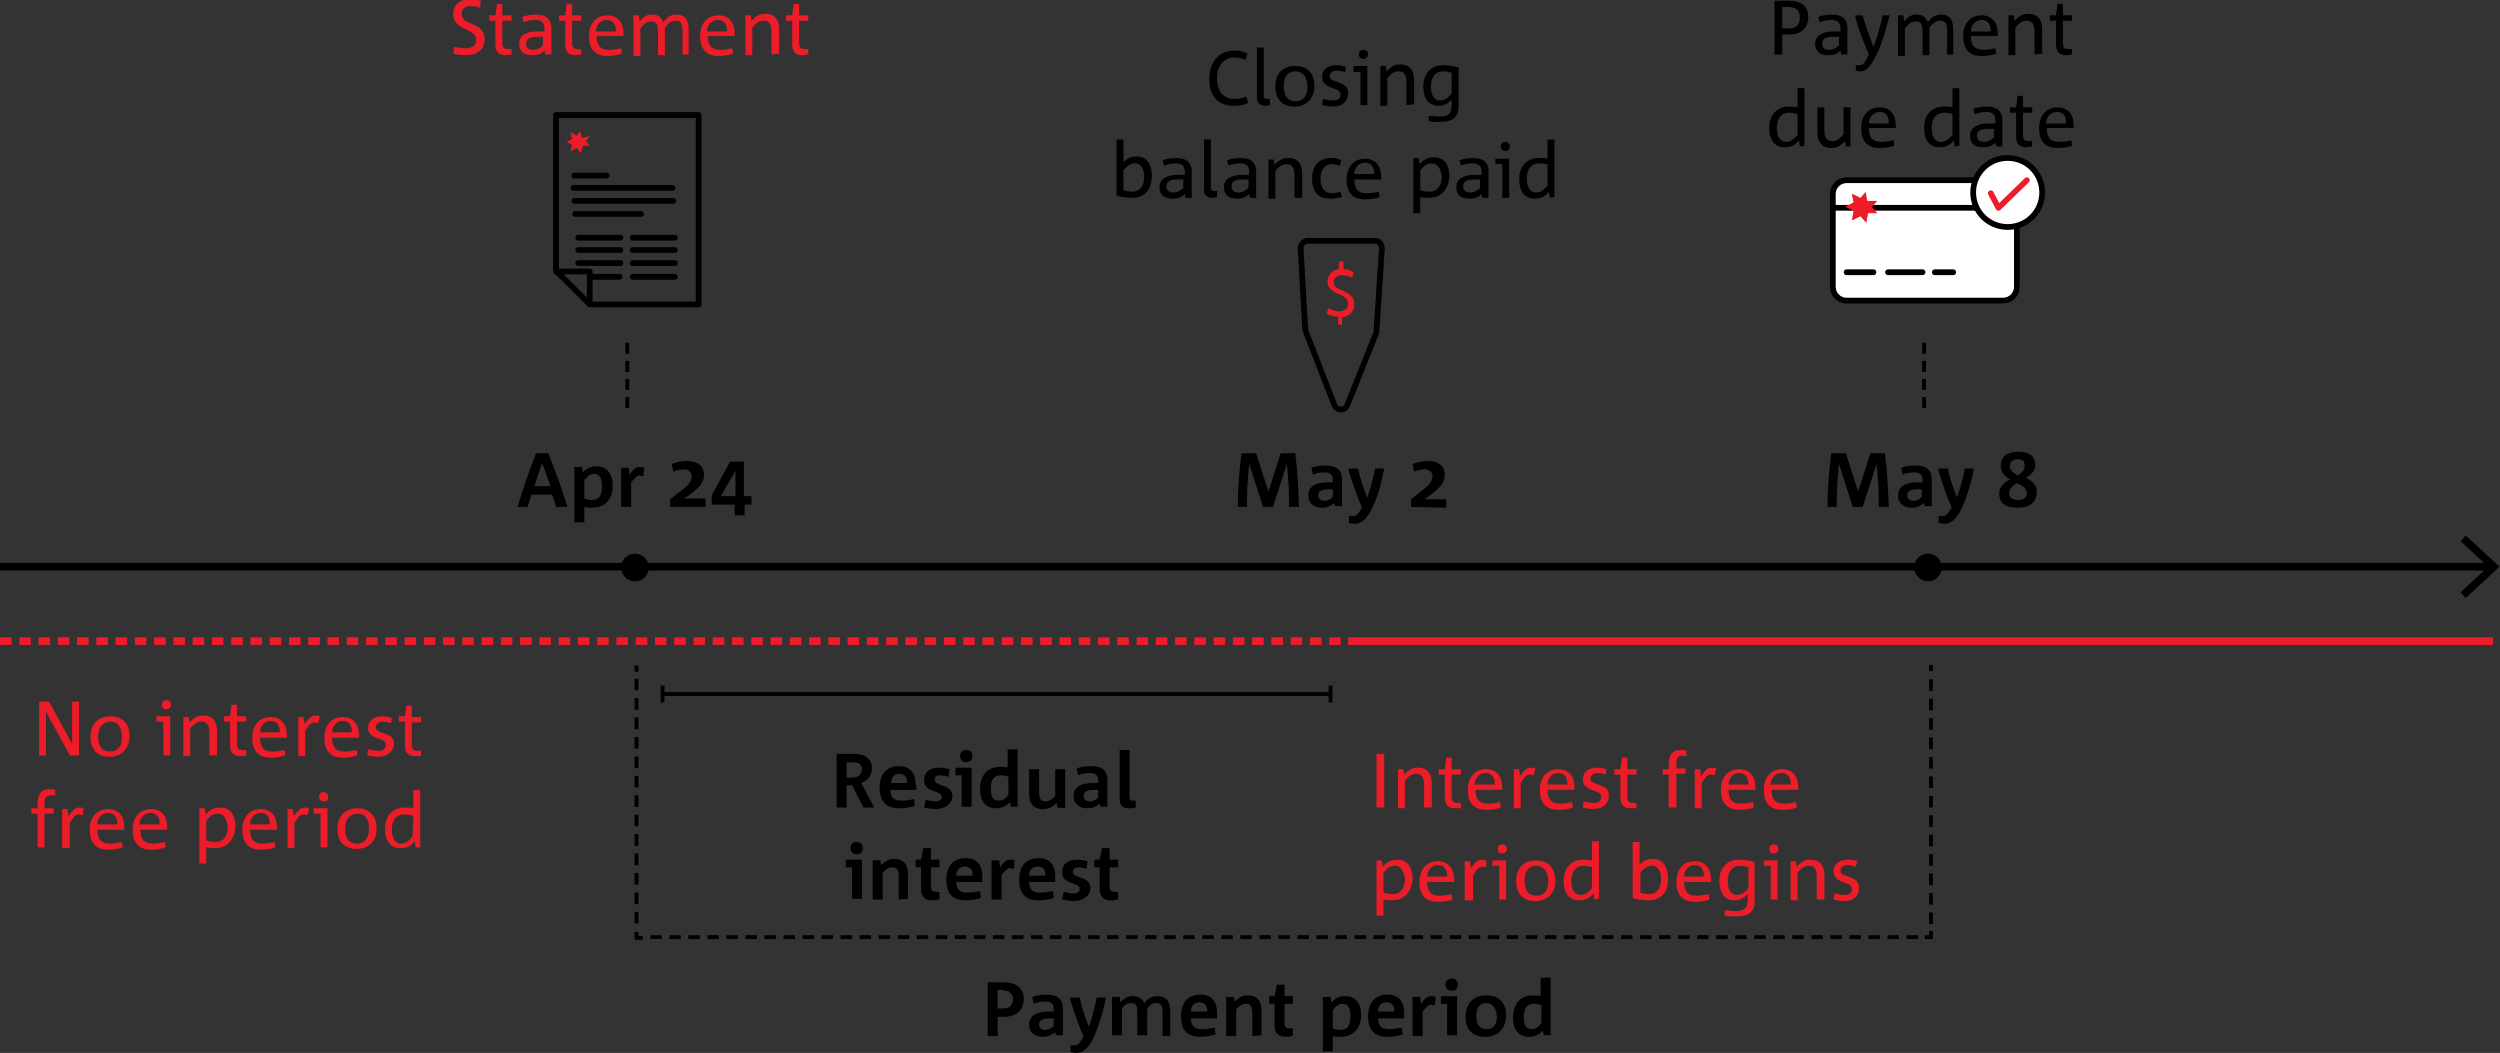 <?xml version="1.0" encoding="utf-8"?>
<!-- Generator: Adobe Illustrator 24.1.0, SVG Export Plug-In . SVG Version: 6.00 Build 0)  -->
<svg version="1.1" id="NRE25521_SVG_of_objects_7_image" focusable="false"
	 xmlns="http://www.w3.org/2000/svg" xmlns:xlink="http://www.w3.org/1999/xlink" x="0px" y="0px" viewBox="0 0 326 137.3"
	 style="enable-background:new 0 0 326 137.3;" xml:space="preserve">
<rect x="0" y="0" width="326" height="137.3" fill="#333333" stroke="none"/>
<style type="text/css">
	.st0{fill:none;stroke:#000000;}
	.st1{fill:#ED1C29;}
	.st2{fill:none;stroke:#000000;stroke-width:0.75;stroke-linecap:round;stroke-linejoin:round;stroke-miterlimit:10;}
	.st3{fill:#FFFFFF;}
	.st4{fill:none;stroke:#000000;stroke-width:0.75;stroke-linecap:round;stroke-miterlimit:10;}
	.st5{fill:none;stroke:#000000;stroke-width:0.75;stroke-linecap:round;stroke-linejoin:round;}
	.st6{fill:none;stroke:#ED1C29;stroke-width:0.75;stroke-linecap:round;stroke-linejoin:round;stroke-miterlimit:10;}
	.st7{fill:none;stroke:#000000;stroke-width:0.5;stroke-dasharray:1.429,0.929;}
	.st8{fill:none;stroke:#ED1C29;stroke-dasharray:1.506,1.006;}
	.st9{fill:none;stroke:#ED1C29;}
	.st10{fill:none;stroke:#000000;stroke-width:0.5;}
	.st11{fill:none;stroke:#000000;stroke-width:0.5;stroke-dasharray:1.517,1.017;}
	.st12{fill:none;stroke:#000000;stroke-width:0.5;stroke-dasharray:1.491,0.991;}
	.st13{fill:none;stroke:#000000;stroke-width:0.75;stroke-miterlimit:10;}
</style>
<g>
	<path class="st0" d="M0,73.9h325.2 M321.2,70.2l4,3.7l-4,3.7"/>
	<g>
		<path class="st1" d="M60.7,7.2c-0.6,0-1.1-0.1-1.6-0.2l0.1-0.9c0.5,0.1,1,0.2,1.5,0.2c0.9,0,1.4-0.4,1.4-1.1c0-0.7-0.6-1-1.4-1.4
			c-0.9-0.4-1.6-0.9-1.6-2c0-1.2,0.9-1.9,2.2-1.9c0.5,0,1,0.1,1.4,0.2L62.6,1c-0.4-0.1-0.8-0.2-1.2-0.2c-0.8,0-1.2,0.4-1.2,1
			c0,0.7,0.6,1,1.3,1.3c1,0.4,1.7,0.9,1.7,2C63.2,6.5,62.2,7.2,60.7,7.2z"/>
		<path class="st1" d="M65.9,7.2c-0.8,0-1.3-0.4-1.3-1.4V2.7h-0.8V2h0.8l0.2-1.5h0.7V2h1.2v0.7h-1.2v2.9c0,0.7,0.3,0.8,0.8,0.8h0.4
			v0.7C66.6,7.1,66.2,7.2,65.9,7.2z"/>
	</g>
	<g>
		<path class="st1" d="M71.1,7.1l-0.1-0.5c-0.5,0.5-1,0.6-1.6,0.6c-1.1,0-1.7-0.5-1.7-1.5c0-1.1,0.9-1.6,2.4-1.6h0.9V3.8
			c0-0.8-0.3-1.2-1.2-1.2c-0.5,0-1,0.1-1.5,0.3l-0.2-0.7c0.5-0.2,1.2-0.3,1.8-0.3c1.5,0,2,0.8,2,1.7v3.5L71.1,7.1L71.1,7.1z
			 M70.9,4.8h-0.9c-0.9,0-1.4,0.3-1.4,0.9c0,0.5,0.3,0.8,0.9,0.8c0.5,0,0.9-0.2,1.3-0.6V4.8z"/>
		<path class="st1" d="M75,7.2c-0.8,0-1.3-0.4-1.3-1.4V2.7h-0.8V2h0.8l0.2-1.5h0.7V2h1.2v0.7h-1.2v2.9c0,0.7,0.3,0.8,0.8,0.8h0.4
			v0.7C75.7,7.1,75.4,7.2,75,7.2z"/>
		<path class="st1" d="M81.3,4.7h-3.5c0,1.1,0.4,1.8,1.6,1.8c0.6,0,1.1-0.1,1.6-0.2l0.1,0.7c-0.6,0.2-1.2,0.3-1.9,0.3
			c-1.6,0-2.4-0.9-2.4-2.6c0-1.6,0.9-2.7,2.4-2.7c1.4,0,2.1,1,2.1,2.3C81.3,4.3,81.3,4.5,81.3,4.7z M79.1,2.6
			c-0.9,0-1.4,0.8-1.4,1.5h2.6C80.4,3.2,79.9,2.6,79.1,2.6z"/>
		<path class="st1" d="M89,7.1v-3c0-0.9-0.1-1.4-0.9-1.4c-0.6,0-0.9,0.3-1.4,0.9v3.6h-0.9v-3c0-0.9-0.1-1.4-0.9-1.4
			c-0.6,0-0.9,0.3-1.4,0.9v3.6h-0.9V2h0.7l0.1,0.8c0.5-0.6,0.9-0.9,1.6-0.9c0.8,0,1.2,0.3,1.5,1c0.5-0.7,1-1,1.7-1
			c1.3,0,1.6,0.9,1.6,2v3.2L89,7.1L89,7.1z"/>
		<path class="st1" d="M95.8,4.7h-3.5c0,1.1,0.4,1.8,1.6,1.8c0.6,0,1.1-0.1,1.6-0.2l0.1,0.7c-0.6,0.2-1.2,0.3-1.9,0.3
			c-1.6,0-2.4-0.9-2.4-2.6c0-1.6,0.9-2.7,2.4-2.7c1.4,0,2.1,1,2.1,2.3C95.8,4.3,95.8,4.5,95.8,4.7z M93.6,2.6
			c-0.9,0-1.4,0.8-1.4,1.5h2.6C94.9,3.2,94.4,2.6,93.6,2.6z"/>
		<path class="st1" d="M100.6,7.1v-3c0-0.9-0.3-1.4-1-1.4c-0.6,0-1,0.3-1.5,0.9v3.6h-0.9V2h0.7l0.1,0.7c0.6-0.6,1-0.9,1.8-0.9
			c1.3,0,1.8,0.9,1.8,2v3.2L100.6,7.1L100.6,7.1z"/>
	</g>
	<g>
		<path class="st1" d="M104.6,7.2c-0.8,0-1.3-0.4-1.3-1.4V2.7h-0.8V2h0.8l0.2-1.5h0.7V2h1.2v0.7h-1.2v2.9c0,0.7,0.3,0.8,0.8,0.8h0.4
			v0.7C105.2,7.1,104.9,7.2,104.6,7.2z"/>
	</g>
	<g>
		<path d="M233.3,4.5h-0.9v2.6h-1v-7h1.9c0.3,0,0.6,0,0.9,0.1c1,0.2,1.6,0.9,1.6,2C235.8,3.6,234.9,4.5,233.3,4.5z M233.8,1
			c-0.2,0-0.4-0.1-0.6-0.1h-0.8v2.8h1c0.9,0,1.3-0.6,1.3-1.4C234.7,1.6,234.4,1.1,233.8,1z"/>
		<path d="M240.1,7.1l-0.1-0.5c-0.5,0.5-1,0.6-1.6,0.6c-1.1,0-1.7-0.5-1.7-1.5c0-1.1,1-1.6,2.4-1.6h0.9V3.8c0-0.8-0.3-1.2-1.2-1.2
			c-0.5,0-1,0.1-1.5,0.3l-0.2-0.7c0.5-0.2,1.2-0.3,1.8-0.3c1.5,0,2,0.8,2,1.7v3.5L240.1,7.1L240.1,7.1z M239.9,4.8h-0.9
			c-1,0-1.4,0.3-1.4,0.9c0,0.5,0.3,0.8,0.9,0.8c0.5,0,0.9-0.2,1.3-0.6V4.8z"/>
		<path d="M244.7,7.1c-0.8,1.7-1.4,2.2-2.1,2.2c-0.2,0-0.4,0-0.6-0.1l0-0.7h0.5c0.4,0,0.7-0.3,1.2-1.4c-0.6-1.4-1.4-3.3-1.8-5.1h1
			c0.4,1.5,0.9,2.8,1.4,4.1h0c0.5-1.3,0.9-2.7,1.2-4.1h0.9C245.8,4.3,245.3,6,244.7,7.1z"/>
		<path d="M253.9,7.1v-3c0-0.9-0.1-1.4-0.9-1.4c-0.6,0-0.9,0.3-1.4,0.9v3.6h-0.9v-3c0-0.9-0.1-1.4-0.9-1.4c-0.6,0-0.9,0.3-1.4,0.9
			v3.6h-0.9V2h0.7l0.1,0.8c0.5-0.6,0.9-0.9,1.6-0.9c0.8,0,1.2,0.3,1.5,1c0.5-0.7,1-1,1.7-1c1.3,0,1.6,0.9,1.6,2v3.2L253.9,7.1
			L253.9,7.1z"/>
	</g>
	<g>
		<path d="M260.5,4.7H257c0,1.1,0.4,1.8,1.6,1.8c0.6,0,1.1-0.1,1.6-0.2l0.1,0.7c-0.5,0.2-1.2,0.3-1.9,0.3c-1.6,0-2.4-0.9-2.4-2.6
			c0-1.6,0.9-2.7,2.4-2.7c1.4,0,2.1,1,2.1,2.3C260.5,4.3,260.5,4.5,260.5,4.7z M258.4,2.6c-0.9,0-1.4,0.8-1.4,1.5h2.6
			C259.6,3.2,259.2,2.6,258.4,2.6z"/>
		<path d="M265.3,7.1v-3c0-0.9-0.3-1.4-1-1.4c-0.6,0-1,0.3-1.5,0.9v3.6h-0.9V2h0.7l0.1,0.7c0.6-0.6,1-0.9,1.8-0.9
			c1.3,0,1.8,0.9,1.8,2v3.2L265.3,7.1L265.3,7.1z"/>
		<path d="M269.4,7.2c-0.8,0-1.3-0.4-1.3-1.4V2.7h-0.8V2h0.8l0.2-1.5h0.7V2h1.2v0.7H269v2.9c0,0.7,0.3,0.8,0.8,0.8h0.4v0.7
			C270,7.1,269.7,7.2,269.4,7.2z"/>
	</g>
	<g>
		<path d="M234.7,19.1l-0.1-0.8c-0.5,0.6-1,0.9-1.9,0.9c-1.4,0-2-1.1-2-2.5c0-1.5,0.8-2.8,2.6-2.8c0.4,0,0.8,0,1.1,0.1v-2.5h0.9v7.5
			L234.7,19.1L234.7,19.1z M234.5,14.9c-0.3-0.1-0.7-0.2-1.2-0.2c-1,0-1.6,0.7-1.6,2c0,0.9,0.3,1.8,1.2,1.8c0.6,0,1-0.3,1.5-0.9
			V14.9z"/>
		<path d="M240.7,19.1l-0.1-0.7c-0.6,0.6-1,0.9-1.8,0.9c-1.3,0-1.8-0.9-1.8-2V14h0.9v3c0,0.9,0.3,1.4,1,1.4c0.6,0,1-0.3,1.5-0.9V14
			h0.9v5.1L240.7,19.1L240.7,19.1z"/>
		<path d="M247.2,16.7h-3.5c0,1.1,0.4,1.8,1.6,1.8c0.6,0,1.1-0.1,1.6-0.2l0.1,0.7c-0.5,0.2-1.2,0.3-1.9,0.3c-1.6,0-2.4-0.9-2.4-2.6
			c0-1.6,0.9-2.7,2.4-2.7c1.4,0,2.1,1,2.1,2.3C247.2,16.3,247.2,16.5,247.2,16.7z M245.1,14.6c-0.9,0-1.4,0.8-1.4,1.5h2.6
			C246.3,15.1,245.9,14.6,245.1,14.6z"/>
		<path d="M254.9,19.1l-0.1-0.8c-0.5,0.6-1,0.9-1.9,0.9c-1.4,0-2-1.1-2-2.5c0-1.5,0.8-2.8,2.6-2.8c0.4,0,0.8,0,1.1,0.1v-2.5h0.9v7.5
			L254.9,19.1L254.9,19.1z M254.7,14.9c-0.3-0.1-0.7-0.2-1.2-0.2c-1,0-1.6,0.7-1.6,2c0,0.9,0.3,1.8,1.2,1.8c0.6,0,1-0.3,1.5-0.9
			V14.9z"/>
		<path d="M260.3,19.1l-0.1-0.5c-0.5,0.5-1,0.6-1.6,0.6c-1.1,0-1.7-0.5-1.7-1.5c0-1.1,1-1.6,2.4-1.6h0.9v-0.3c0-0.8-0.3-1.2-1.2-1.2
			c-0.5,0-1,0.1-1.5,0.3l-0.2-0.7c0.5-0.2,1.2-0.3,1.8-0.3c1.5,0,2,0.8,2,1.7v3.5L260.3,19.1L260.3,19.1z M260.1,16.8h-0.9
			c-1,0-1.4,0.3-1.4,0.9c0,0.5,0.3,0.8,0.9,0.8c0.5,0,0.9-0.2,1.3-0.6V16.8z"/>
	</g>
	<g>
		<path d="M264.2,19.2c-0.8,0-1.3-0.4-1.3-1.4v-3.1h-0.8V14h0.8l0.2-1.5h0.7V14h1.2v0.7h-1.2v2.9c0,0.7,0.3,0.8,0.8,0.8h0.4v0.7
			C264.9,19.1,264.5,19.2,264.2,19.2z"/>
		<path d="M270.4,16.7h-3.5c0,1.1,0.4,1.8,1.6,1.8c0.6,0,1.1-0.1,1.6-0.2l0.1,0.7c-0.5,0.2-1.2,0.3-1.9,0.3c-1.6,0-2.4-0.9-2.4-2.6
			c0-1.6,0.9-2.7,2.4-2.7c1.4,0,2.1,1,2.1,2.3C270.4,16.3,270.4,16.5,270.4,16.7z M268.2,14.6c-0.9,0-1.4,0.8-1.4,1.5h2.6
			C269.5,15.1,269,14.6,268.2,14.6z"/>
	</g>
	<g>
		<path d="M160.9,13.8c-2,0-3.2-1.2-3.2-3.5c0-2.3,1.3-3.7,3.2-3.7c0.7,0,1.2,0.1,1.8,0.4l-0.3,0.8c-0.5-0.2-1-0.3-1.5-0.3
			c-1.3,0-2.2,1.1-2.2,2.7c0,1.8,0.9,2.7,2.3,2.7c0.5,0,1-0.1,1.5-0.3l0.3,0.8C162.2,13.7,161.6,13.8,160.9,13.8z"/>
		<path d="M165,13.8c-0.6,0-1.1-0.3-1.1-1.1V6.2h0.9v6.2c0,0.4,0.1,0.5,0.4,0.5h0.4v0.7C165.5,13.8,165.2,13.8,165,13.8z"/>
		<path d="M168.8,13.9c-1.7,0-2.5-1.1-2.5-2.6c0-1.6,0.9-2.7,2.6-2.7c1.6,0,2.5,1,2.5,2.6C171.4,12.7,170.5,13.9,168.8,13.9z
			 M168.9,9.3c-1,0-1.5,0.8-1.5,1.9c0,1.2,0.4,2,1.6,2c1,0,1.5-0.8,1.5-1.8C170.5,10.2,170,9.3,168.9,9.3z"/>
		<path d="M173.8,13.9c-0.5,0-1-0.1-1.4-0.2l0.1-0.8c0.4,0.1,0.9,0.2,1.3,0.2c0.6,0,1-0.2,1-0.8c0-0.4-0.3-0.6-1-0.8
			c-0.8-0.3-1.4-0.6-1.4-1.5c0-0.9,0.7-1.5,1.9-1.5c0.4,0,0.8,0.1,1.2,0.2l-0.1,0.7c-0.4-0.1-0.7-0.2-1.1-0.2
			c-0.6,0-0.9,0.4-0.9,0.7c0,0.4,0.3,0.6,1,0.8c0.9,0.3,1.4,0.6,1.4,1.4C175.8,13.2,175.1,13.9,173.8,13.9z"/>
		<path d="M177.4,13.7V9.4h-0.9V8.6h1.8v5.1H177.4z M177.8,7.7c-0.4,0-0.6-0.3-0.6-0.6c0-0.4,0.3-0.6,0.6-0.6c0.4,0,0.6,0.3,0.6,0.6
			C178.4,7.4,178.1,7.7,177.8,7.7z"/>
		<path d="M183.4,13.7v-3c0-0.9-0.3-1.4-1-1.4c-0.6,0-1,0.3-1.5,0.9v3.6h-0.9V8.6h0.7l0.1,0.7c0.6-0.6,1-0.9,1.8-0.9
			c1.3,0,1.8,0.9,1.8,2v3.2L183.4,13.7L183.4,13.7z"/>
		<path d="M187.8,15.9c-0.4,0-1,0-1.5-0.1l0-0.7c0.4,0,1,0.1,1.4,0.1c1.1,0,1.6-0.3,1.6-1.5V13c-0.5,0.5-1,0.8-1.7,0.8
			c-1.4,0-2-1.1-2-2.5c0-1.5,0.8-2.8,2.6-2.8c0.6,0,1.3,0.1,2,0.3v4.8C190.3,15.2,189.5,15.9,187.8,15.9z M189.3,9.5
			c-0.3-0.1-0.7-0.2-1.1-0.2c-1,0-1.6,0.7-1.6,2c0,0.9,0.3,1.8,1.2,1.8c0.6,0,1-0.3,1.5-0.9V9.5z"/>
	</g>
	<g>
		<path d="M147.6,25.8c-0.7,0-1.4-0.1-2-0.3v-7.3h0.9v3c0.4-0.5,0.9-0.8,1.7-0.8c1.4,0,2,1.1,2,2.5
			C150.2,24.6,149.4,25.8,147.6,25.8z M148,21.3c-0.6,0-1,0.3-1.5,0.9v2.6c0.3,0.1,0.7,0.2,1.1,0.2c1,0,1.6-0.7,1.6-2
			C149.2,22.2,148.9,21.3,148,21.3z"/>
		<path d="M154.6,25.8l-0.1-0.5c-0.5,0.5-1,0.6-1.6,0.6c-1.1,0-1.7-0.5-1.7-1.5c0-1.1,1-1.6,2.4-1.6h0.9v-0.3c0-0.8-0.3-1.2-1.2-1.2
			c-0.5,0-1,0.1-1.5,0.3l-0.2-0.7c0.5-0.2,1.2-0.3,1.8-0.3c1.5,0,2,0.8,2,1.7v3.5L154.6,25.8L154.6,25.8z M154.4,23.4h-0.9
			c-1,0-1.4,0.3-1.4,0.9c0,0.5,0.3,0.8,0.9,0.8c0.5,0,0.9-0.2,1.3-0.6V23.4z"/>
	</g>
	<g>
		<path d="M158.1,25.8c-0.6,0-1.1-0.3-1.1-1.1v-6.5h0.9v6.2c0,0.4,0.1,0.5,0.4,0.5h0.4v0.7C158.6,25.8,158.3,25.8,158.1,25.8z"/>
		<path d="M163,25.8l-0.1-0.5c-0.5,0.5-1,0.6-1.6,0.6c-1.1,0-1.7-0.5-1.7-1.5c0-1.1,1-1.6,2.4-1.6h0.9v-0.3c0-0.8-0.3-1.2-1.2-1.2
			c-0.5,0-1,0.1-1.5,0.3l-0.2-0.7c0.5-0.2,1.2-0.3,1.8-0.3c1.5,0,2,0.8,2,1.7v3.5L163,25.8L163,25.8z M162.8,23.4H162
			c-1,0-1.4,0.3-1.4,0.9c0,0.5,0.3,0.8,0.9,0.8c0.5,0,0.9-0.2,1.3-0.6V23.4z"/>
	</g>
	<g>
		<path d="M168.8,25.8v-3c0-0.9-0.3-1.4-1-1.4c-0.6,0-1,0.3-1.5,0.9v3.6h-0.9v-5.1h0.7l0.1,0.7c0.6-0.6,1-0.9,1.8-0.9
			c1.3,0,1.8,0.9,1.8,2v3.2L168.8,25.8L168.8,25.8z"/>
		<path d="M173.4,25.9c-1.6,0-2.3-1-2.3-2.6c0-1.8,1-2.7,2.5-2.7c0.5,0,0.9,0.1,1.3,0.3l-0.2,0.7c-0.3-0.1-0.7-0.2-1-0.2
			c-1,0-1.5,0.8-1.5,1.9c0,1.2,0.5,1.9,1.5,1.9c0.4,0,0.7-0.1,1.1-0.2l0.2,0.7C174.4,25.8,173.9,25.9,173.4,25.9z"/>
	</g>
	<g>
		<path d="M180.1,23.4h-3.5c0,1.1,0.4,1.8,1.6,1.8c0.6,0,1.1-0.1,1.6-0.2l0.1,0.7c-0.5,0.2-1.2,0.3-1.9,0.3c-1.6,0-2.4-0.9-2.4-2.6
			c0-1.6,0.9-2.7,2.4-2.7c1.4,0,2.1,1,2.1,2.3C180.1,22.9,180.1,23.2,180.1,23.4z M178,21.2c-0.9,0-1.4,0.8-1.4,1.5h2.6
			C179.2,21.8,178.8,21.2,178,21.2z"/>
		<path d="M186.3,25.8c-0.4,0-0.8,0-1.1-0.1v2.1h-0.9v-7.2h0.7l0.1,0.8c0.5-0.5,1-0.9,1.9-0.9c1.4,0,2,1.1,2,2.5
			C188.9,24.5,188.1,25.8,186.3,25.8z M186.7,21.3c-0.6,0-1,0.3-1.5,0.9v2.6c0.3,0.1,0.7,0.2,1.2,0.2c1,0,1.6-0.7,1.6-2
			C187.9,22.2,187.6,21.3,186.7,21.3z"/>
		<path d="M193.3,25.8l-0.1-0.5c-0.5,0.5-1,0.6-1.6,0.6c-1.1,0-1.7-0.5-1.7-1.5c0-1.1,1-1.6,2.4-1.6h0.9v-0.3c0-0.8-0.3-1.2-1.2-1.2
			c-0.5,0-1,0.1-1.5,0.3l-0.2-0.7c0.5-0.2,1.2-0.3,1.8-0.3c1.5,0,2,0.8,2,1.7v3.5L193.3,25.8L193.3,25.8z M193.1,23.4h-0.9
			c-1,0-1.4,0.3-1.4,0.9c0,0.5,0.3,0.8,0.9,0.8c0.5,0,0.9-0.2,1.3-0.6V23.4z"/>
		<path d="M195.9,25.8v-4.4H195v-0.7h1.8v5.1H195.9z M196.3,19.7c-0.4,0-0.6-0.3-0.6-0.6c0-0.4,0.3-0.6,0.6-0.6
			c0.4,0,0.6,0.3,0.6,0.6C196.9,19.4,196.7,19.7,196.3,19.7z"/>
		<path d="M202.1,25.8L202,25c-0.5,0.6-1,0.9-1.9,0.9c-1.4,0-2-1.1-2-2.5c0-1.5,0.8-2.8,2.6-2.8c0.4,0,0.8,0,1.1,0.1v-2.5h0.9v7.5
			L202.1,25.8L202.1,25.8z M201.9,21.5c-0.3-0.1-0.7-0.2-1.2-0.2c-1,0-1.6,0.7-1.6,2c0,0.9,0.3,1.8,1.2,1.8c0.6,0,1-0.3,1.5-0.9
			V21.5z"/>
	</g>
	<g>
		<path class="st1" d="M9.1,98.5L6,92.8h0v5.7H5.1v-7h1.3l3,5.5h0v-5.5h0.9v7H9.1z"/>
		<path class="st1" d="M14.3,98.7c-1.7,0-2.5-1.1-2.5-2.6c0-1.6,0.9-2.7,2.6-2.7c1.6,0,2.5,1,2.5,2.6C16.9,97.5,15.9,98.7,14.3,98.7
			z M14.4,94.1c-1,0-1.6,0.8-1.6,1.9c0,1.2,0.4,2,1.6,2c1,0,1.5-0.8,1.5-1.8C15.9,95,15.5,94.1,14.4,94.1z"/>
		<path class="st1" d="M21.3,98.5v-4.4h-0.9v-0.7h1.8v5.1H21.3z M21.7,92.5c-0.4,0-0.6-0.3-0.6-0.6c0-0.4,0.3-0.6,0.6-0.6
			c0.4,0,0.6,0.3,0.6,0.6C22.3,92.2,22.1,92.5,21.7,92.5z"/>
		<path class="st1" d="M27.3,98.5v-3c0-0.9-0.3-1.4-1-1.4c-0.6,0-1,0.3-1.5,0.9v3.6h-0.9v-5.1h0.7l0.1,0.7c0.6-0.6,1-0.9,1.8-0.9
			c1.3,0,1.8,0.9,1.8,2v3.2L27.3,98.5L27.3,98.5z"/>
	</g>
	<g>
		<path class="st1" d="M31.3,98.6c-0.8,0-1.3-0.4-1.3-1.4v-3.1h-0.8v-0.7h0.8l0.2-1.5h0.7v1.5h1.2v0.7h-1.2v2.9
			c0,0.7,0.3,0.8,0.8,0.8h0.4v0.7C31.9,98.6,31.6,98.6,31.3,98.6z"/>
		<path class="st1" d="M37.4,96.2h-3.5c0,1.1,0.4,1.8,1.6,1.8c0.6,0,1.1-0.1,1.6-0.2l0.1,0.7c-0.6,0.2-1.2,0.3-1.9,0.3
			c-1.6,0-2.4-0.9-2.4-2.6c0-1.6,0.9-2.7,2.4-2.7c1.4,0,2.1,1,2.1,2.3C37.4,95.7,37.4,96,37.4,96.2z M35.3,94
			c-0.9,0-1.4,0.8-1.4,1.5h2.6C36.5,94.6,36.1,94,35.3,94z"/>
	</g>
	<g>
		<path class="st1" d="M41.5,94.3c-0.1,0-0.4-0.1-0.5-0.1c-0.4,0-0.7,0.3-1.2,1.1v3.3h-0.9v-5.1h0.7l0.1,0.9
			c0.6-0.7,0.9-1.1,1.4-1.1c0.2,0,0.4,0,0.6,0.1L41.5,94.3z"/>
		<path class="st1" d="M46.8,96.2h-3.5c0,1.1,0.4,1.8,1.6,1.8c0.6,0,1.1-0.1,1.6-0.2l0.1,0.7c-0.6,0.2-1.2,0.3-1.9,0.3
			c-1.6,0-2.4-0.9-2.4-2.6c0-1.6,0.9-2.7,2.4-2.7c1.4,0,2.1,1,2.1,2.3C46.9,95.7,46.8,96,46.8,96.2z M44.7,94
			c-0.9,0-1.4,0.8-1.4,1.5h2.6C45.9,94.6,45.5,94,44.7,94z"/>
		<path class="st1" d="M49.3,98.7c-0.4,0-0.9-0.1-1.4-0.2l0.1-0.8c0.4,0.1,0.9,0.2,1.3,0.2c0.6,0,1-0.2,1-0.8c0-0.4-0.3-0.6-1-0.8
			C48.5,96,48,95.7,48,94.9c0-0.9,0.7-1.5,1.9-1.5c0.4,0,0.8,0.1,1.2,0.2l-0.1,0.7c-0.4-0.1-0.7-0.2-1.1-0.2c-0.6,0-0.9,0.4-0.9,0.7
			c0,0.4,0.3,0.6,1,0.8c0.9,0.3,1.4,0.6,1.4,1.4C51.3,98,50.5,98.7,49.3,98.7z"/>
		<path class="st1" d="M54.1,98.6c-0.8,0-1.3-0.4-1.3-1.4v-3.1H52v-0.7h0.8L53,92h0.7v1.5h1.2v0.7h-1.2v2.9c0,0.7,0.3,0.8,0.8,0.8
			h0.4v0.7C54.8,98.6,54.4,98.6,54.1,98.6z"/>
	</g>
	<g>
		<path class="st1" d="M6.7,103.7c-0.8,0-0.9,0.5-0.9,1.2v0.5H7v0.7H5.8v4.4H4.9v-4.4H4.1v-0.7h0.8v-0.5c0-1.2,0.3-2,1.6-2
			c0.3,0,0.5,0,0.7,0.1v0.7H6.7z"/>
		<path class="st1" d="M10.8,106.3c-0.1,0-0.4-0.1-0.5-0.1c-0.4,0-0.7,0.3-1.2,1.1v3.3H8.1v-5.1h0.7l0.1,0.9
			c0.6-0.7,0.9-1.1,1.4-1.1c0.2,0,0.4,0,0.6,0.1L10.8,106.3z"/>
		<path class="st1" d="M16.2,108.2h-3.5c0,1.1,0.4,1.8,1.6,1.8c0.6,0,1.1-0.1,1.6-0.2l0.1,0.7c-0.6,0.2-1.2,0.3-1.9,0.3
			c-1.6,0-2.4-0.9-2.4-2.6c0-1.6,0.9-2.7,2.4-2.7c1.4,0,2.1,1,2.1,2.3C16.2,107.7,16.2,108,16.2,108.2z M14.1,106
			c-0.9,0-1.4,0.8-1.4,1.5h2.6C15.3,106.6,14.9,106,14.1,106z"/>
		<path class="st1" d="M21.8,108.2h-3.5c0,1.1,0.4,1.8,1.6,1.8c0.6,0,1.1-0.1,1.6-0.2l0.1,0.7c-0.6,0.2-1.2,0.3-1.9,0.3
			c-1.6,0-2.4-0.9-2.4-2.6c0-1.6,0.9-2.7,2.4-2.7c1.4,0,2.1,1,2.1,2.3C21.8,107.7,21.8,108,21.8,108.2z M19.6,106
			c-0.9,0-1.4,0.8-1.4,1.5h2.6C20.9,106.6,20.4,106,19.6,106z"/>
		<path class="st1" d="M28,110.6c-0.4,0-0.8,0-1.1-0.1v2.1h-0.9v-7.2h0.7l0.1,0.8c0.5-0.5,1-0.9,1.9-0.9c1.4,0,2,1.1,2,2.5
			C30.6,109.3,29.8,110.6,28,110.6z M28.4,106.1c-0.6,0-1,0.3-1.5,0.9v2.6c0.3,0.1,0.7,0.2,1.2,0.2c1,0,1.6-0.7,1.6-2
			C29.6,107,29.3,106.1,28.4,106.1z"/>
		<path class="st1" d="M36.1,108.2h-3.5c0,1.1,0.4,1.8,1.6,1.8c0.6,0,1.1-0.1,1.6-0.2l0.1,0.7c-0.6,0.2-1.2,0.3-1.9,0.3
			c-1.6,0-2.4-0.9-2.4-2.6c0-1.6,0.9-2.7,2.4-2.7c1.4,0,2.1,1,2.1,2.3C36.2,107.7,36.1,108,36.1,108.2z M34,106
			c-0.9,0-1.4,0.8-1.4,1.5h2.6C35.2,106.6,34.8,106,34,106z"/>
	</g>
	<g>
		<path class="st1" d="M40.1,106.3c-0.1,0-0.4-0.1-0.5-0.1c-0.4,0-0.7,0.3-1.2,1.1v3.3h-0.9v-5.1h0.7l0.1,0.9
			c0.6-0.7,0.9-1.1,1.4-1.1c0.2,0,0.4,0,0.6,0.1L40.1,106.3z"/>
		<path class="st1" d="M41.8,110.5v-4.4h-0.9v-0.7h1.8v5.1H41.8z M42.2,104.5c-0.4,0-0.6-0.3-0.6-0.6c0-0.4,0.3-0.6,0.6-0.6
			c0.4,0,0.6,0.3,0.6,0.6C42.9,104.2,42.6,104.5,42.2,104.5z"/>
	</g>
	<g>
		<path class="st1" d="M46.5,110.7c-1.7,0-2.5-1.1-2.5-2.6c0-1.6,0.9-2.7,2.6-2.7c1.6,0,2.5,1,2.5,2.6
			C49.2,109.5,48.2,110.7,46.5,110.7z M46.6,106.1c-1,0-1.6,0.8-1.6,1.9c0,1.2,0.4,2,1.6,2c1,0,1.5-0.8,1.5-1.8
			C48.2,107,47.7,106.1,46.6,106.1z"/>
		<path class="st1" d="M54.2,110.5l-0.1-0.8c-0.5,0.6-1,0.9-1.9,0.9c-1.4,0-2-1.1-2-2.5c0-1.5,0.8-2.8,2.6-2.8c0.4,0,0.8,0,1.1,0.1
			V103h0.9v7.5L54.2,110.5L54.2,110.5z M53.9,106.4c-0.3-0.1-0.7-0.2-1.2-0.2c-1,0-1.6,0.7-1.6,2c0,0.9,0.3,1.8,1.2,1.8
			c0.6,0,1-0.3,1.5-0.9L53.9,106.4L53.9,106.4z"/>
	</g>
	<g>
		<path d="M130.8,132.6h-0.7v2.5h-1.3v-7h2.1c0.3,0,0.6,0,0.9,0.1c1,0.2,1.7,0.9,1.7,2C133.5,131.8,132.5,132.6,130.8,132.6z
			 M131.3,129.2c-0.2,0-0.4-0.1-0.6-0.1h-0.6v2.4h0.8c0.8,0,1.2-0.5,1.2-1.3C132.1,129.8,131.8,129.4,131.3,129.2z"/>
		<path d="M137.7,135.1l-0.1-0.5c-0.5,0.4-1,0.6-1.6,0.6c-1,0-1.8-0.5-1.8-1.6c0-1.2,1-1.7,2.6-1.7h0.6v-0.3c0-0.6-0.2-1-1.1-1
			c-0.5,0-1.1,0.1-1.5,0.3l-0.2-0.9c0.5-0.2,1.2-0.3,1.9-0.3c1.5,0,2.1,0.7,2.1,1.8v3.5H137.7z M137.4,132.8h-0.6
			c-0.9,0-1.3,0.3-1.3,0.8c0,0.4,0.3,0.7,0.8,0.7c0.5,0,0.8-0.2,1.1-0.5V132.8z"/>
		<path d="M142.7,135.1c-0.8,1.7-1.5,2.2-2.4,2.2c-0.3,0-0.5-0.1-0.7-0.1l0-0.9h0.6c0.4,0,0.6-0.3,1.1-1.1c-0.6-1.4-1.3-3.3-1.8-5.1
			h1.3c0.3,1.4,0.7,2.6,1.2,3.8h0c0.4-1.2,0.8-2.6,1-3.8h1.2C143.8,132.3,143.2,133.9,142.7,135.1z"/>
		<path d="M151.6,135.1v-3c0-0.8-0.1-1.3-0.8-1.3c-0.5,0-0.8,0.2-1.2,0.7v3.5h-1.3v-3c0-0.8-0.1-1.2-0.8-1.2c-0.5,0-0.8,0.2-1.2,0.7
			v3.5h-1.3V130h1l0.1,0.7c0.5-0.5,0.9-0.8,1.6-0.8c0.8,0,1.2,0.3,1.5,0.9c0.5-0.6,1-0.9,1.7-0.9c1.3,0,1.7,0.8,1.7,2v3.2H151.6z"/>
	</g>
	<g>
		<path d="M158.7,132.8h-3.4c0,0.9,0.4,1.4,1.4,1.4c0.6,0,1.2-0.1,1.7-0.2l0.1,0.9c-0.6,0.2-1.3,0.3-2,0.3c-1.7,0-2.5-0.9-2.5-2.7
			c0-1.7,0.9-2.8,2.5-2.8c1.5,0,2.2,0.9,2.2,2.4C158.7,132.3,158.7,132.6,158.7,132.8z M156.4,130.7c-0.8,0-1.1,0.6-1.1,1.2h2.1
			C157.5,131.2,157.1,130.7,156.4,130.7z"/>
		<path d="M163.3,135.1v-3c0-0.8-0.2-1.2-0.8-1.2c-0.5,0-0.8,0.2-1.3,0.7v3.5h-1.3V130h1l0.1,0.6c0.5-0.5,1-0.8,1.7-0.8
			c1.3,0,1.8,0.8,1.8,2v3.2L163.3,135.1L163.3,135.1z"/>
		<path d="M167.6,135.2c-0.8,0-1.4-0.4-1.4-1.5v-2.8h-0.7v-1h0.7l0.3-1.5h1v1.5h1.1v1h-1.1v2.4c0,0.7,0.2,0.8,0.7,0.8h0.4v0.9
			C168.4,135.2,168,135.2,167.6,135.2z"/>
		<path d="M174.8,135.2c-0.3,0-0.7,0-1-0.1v2h-1.3V130h1l0.1,0.7c0.5-0.5,1-0.8,1.8-0.8c1.5,0,2.1,1.1,2.1,2.5
			C177.5,133.9,176.6,135.2,174.8,135.2z M175.1,130.9c-0.5,0-0.8,0.2-1.3,0.8v2.4c0.2,0.1,0.6,0.2,1,0.2c0.9,0,1.3-0.6,1.3-1.7
			C176.1,131.6,175.9,130.9,175.1,130.9z"/>
		<path d="M183.1,132.8h-3.4c0,0.9,0.4,1.4,1.4,1.4c0.6,0,1.2-0.1,1.7-0.2l0.1,0.9c-0.6,0.2-1.3,0.3-2,0.3c-1.7,0-2.5-0.9-2.5-2.7
			c0-1.7,0.9-2.8,2.5-2.8c1.5,0,2.2,0.9,2.2,2.4C183.1,132.3,183.1,132.6,183.1,132.8z M180.8,130.7c-0.8,0-1.1,0.6-1.1,1.2h2.1
			C181.9,131.2,181.5,130.7,180.8,130.7z"/>
	</g>
	<g>
		<path d="M187.1,131.1c-0.1,0-0.4-0.1-0.5-0.1c-0.3,0-0.6,0.3-1.1,0.9v3.2h-1.3V130h1l0.1,0.9c0.5-0.7,0.8-1,1.3-1
			c0.3,0,0.4,0,0.6,0.1L187.1,131.1z"/>
		<path d="M188.7,135.1v-4.2h-0.8v-1h2.1v5.1H188.7z M189.3,129.2c-0.5,0-0.8-0.3-0.8-0.8s0.3-0.8,0.8-0.8s0.8,0.3,0.8,0.8
			C190.1,128.9,189.8,129.2,189.3,129.2z"/>
	</g>
	<g>
		<path d="M193.7,135.2c-1.8,0-2.6-1.1-2.6-2.6c0-1.7,1-2.8,2.7-2.8c1.7,0,2.6,1,2.6,2.6S195.4,135.2,193.7,135.2z M193.8,130.8
			c-0.9,0-1.3,0.7-1.3,1.7c0,1.1,0.4,1.7,1.4,1.7c0.9,0,1.3-0.7,1.3-1.6C195.1,131.5,194.7,130.8,193.8,130.8z"/>
		<path d="M201.3,135.1l-0.1-0.7c-0.5,0.5-1,0.8-1.8,0.8c-1.5,0-2.1-1.1-2.1-2.5c0-1.6,0.8-2.9,2.6-2.9c0.3,0,0.7,0,1,0.1v-2.4h1.3
			v7.5H201.3z M201,131.1c-0.2-0.1-0.6-0.2-1-0.2c-0.9,0-1.3,0.6-1.3,1.7c0,0.9,0.2,1.6,1,1.6c0.5,0,0.9-0.2,1.3-0.8V131.1z"/>
	</g>
	<g>
		<path d="M112.6,105.3l-1.5-2.9h-0.7v2.9h-1.3v-7h2.2c1.5,0,2.4,0.6,2.4,1.9c0,1-0.6,1.6-1.4,1.9l1.7,3.2H112.6z M111.2,99.4h-0.8
			v2h0.7c0.9,0,1.3-0.5,1.3-1.1C112.4,99.8,112.1,99.4,111.2,99.4z"/>
		<path d="M119.5,103h-3.4c0,0.9,0.4,1.4,1.4,1.4c0.6,0,1.2-0.1,1.7-0.2l0.1,0.9c-0.6,0.2-1.3,0.3-2,0.3c-1.7,0-2.6-0.9-2.6-2.7
			c0-1.7,0.9-2.8,2.5-2.8c1.5,0,2.2,0.9,2.2,2.4C119.5,102.5,119.5,102.8,119.5,103z M117.3,100.9c-0.8,0-1.1,0.6-1.1,1.2h2.1
			C118.3,101.4,118,100.9,117.3,100.9z"/>
	</g>
	<g>
		<path d="M122,105.5c-0.5,0-1-0.1-1.5-0.2l0.2-1c0.4,0.1,0.9,0.2,1.3,0.2c0.5,0,0.8-0.2,0.8-0.6c0-0.3-0.3-0.5-0.9-0.7
			c-0.9-0.3-1.4-0.6-1.4-1.5c0-1,0.7-1.6,2-1.6c0.4,0,0.9,0.1,1.3,0.2l-0.1,1c-0.4-0.1-0.8-0.2-1.1-0.2c-0.6,0-0.7,0.3-0.7,0.6
			c0,0.3,0.3,0.5,0.9,0.7c1,0.3,1.4,0.7,1.4,1.5C124.1,104.8,123.3,105.5,122,105.5z"/>
		<path d="M125.4,105.3v-4.2h-0.8v-1h2.1v5.1H125.4z M126,99.4c-0.5,0-0.8-0.3-0.8-0.8s0.3-0.8,0.8-0.8c0.5,0,0.8,0.3,0.8,0.8
			S126.5,99.4,126,99.4z"/>
		<path d="M131.8,105.3l-0.1-0.7c-0.5,0.5-1,0.8-1.8,0.8c-1.5,0-2.1-1.1-2.1-2.5c0-1.6,0.8-2.9,2.6-2.9c0.3,0,0.7,0,1,0.1v-2.4h1.3
			v7.5H131.8z M131.5,101.3c-0.2-0.1-0.6-0.2-1-0.2c-0.9,0-1.3,0.6-1.3,1.7c0,0.9,0.2,1.6,1,1.6c0.5,0,0.9-0.2,1.3-0.8V101.3z"/>
		<path d="M137.9,105.3l-0.1-0.6c-0.5,0.5-1,0.8-1.8,0.8c-1.3,0-1.8-0.8-1.8-2v-3.2h1.3v3c0,0.8,0.2,1.2,0.8,1.2
			c0.5,0,0.8-0.2,1.3-0.7v-3.5h1.3v5.1L137.9,105.3L137.9,105.3z"/>
		<path d="M143.5,105.3l-0.1-0.5c-0.5,0.4-1,0.6-1.6,0.6c-1,0-1.8-0.5-1.8-1.6c0-1.2,1-1.7,2.6-1.7h0.6v-0.3c0-0.6-0.2-1-1.1-1
			c-0.5,0-1.1,0.1-1.5,0.3l-0.2-0.9c0.5-0.2,1.2-0.3,1.9-0.3c1.5,0,2.1,0.7,2.1,1.8v3.5H143.5z M143.2,103h-0.6
			c-0.9,0-1.3,0.3-1.3,0.8c0,0.4,0.3,0.7,0.8,0.7c0.5,0,0.8-0.2,1.1-0.5V103z"/>
		<path d="M147.2,105.4c-0.7,0-1.2-0.3-1.2-1.2v-6.4h1.3v6.1c0,0.3,0.1,0.5,0.4,0.5h0.4v0.9C147.8,105.4,147.5,105.4,147.2,105.4z"
			/>
	</g>
	<g>
		<path d="M111.1,117.3v-4.2h-0.8v-1h2.1v5.1H111.1z M111.7,111.4c-0.5,0-0.8-0.3-0.8-0.8s0.3-0.8,0.8-0.8s0.8,0.3,0.8,0.8
			C112.5,111.1,112.2,111.4,111.7,111.4z"/>
		<path d="M117.2,117.3v-3c0-0.8-0.2-1.2-0.8-1.2c-0.5,0-0.8,0.2-1.3,0.7v3.5h-1.3v-5.1h1l0.1,0.6c0.6-0.5,1-0.8,1.7-0.8
			c1.3,0,1.8,0.8,1.8,2v3.2L117.2,117.3L117.2,117.3z"/>
		<path d="M121.5,117.4c-0.8,0-1.4-0.4-1.4-1.5v-2.8h-0.7v-1h0.7l0.3-1.5h1v1.5h1.1v1h-1.1v2.4c0,0.7,0.2,0.8,0.7,0.8h0.4v0.9
			C122.3,117.4,121.9,117.4,121.5,117.4z"/>
		<path d="M128.1,115h-3.4c0,0.9,0.4,1.4,1.4,1.4c0.6,0,1.2-0.1,1.7-0.2l0.1,0.9c-0.6,0.2-1.3,0.3-2,0.3c-1.7,0-2.5-0.9-2.5-2.7
			c0-1.7,0.9-2.8,2.5-2.8c1.5,0,2.2,0.9,2.2,2.4C128.1,114.6,128.1,114.8,128.1,115z M125.8,113c-0.8,0-1.1,0.6-1.1,1.2h2.1
			C126.9,113.4,126.5,113,125.8,113z"/>
		<path d="M132.2,113.3c-0.1,0-0.4-0.1-0.5-0.1c-0.3,0-0.6,0.3-1.1,0.9v3.2h-1.3v-5.1h1l0.1,0.9c0.5-0.7,0.8-1,1.3-1
			c0.3,0,0.4,0,0.6,0.1L132.2,113.3z"/>
		<path d="M137.6,115h-3.4c0,0.9,0.4,1.4,1.4,1.4c0.6,0,1.2-0.1,1.7-0.2l0.1,0.9c-0.6,0.2-1.3,0.3-2,0.3c-1.7,0-2.5-0.9-2.5-2.7
			c0-1.7,0.9-2.8,2.5-2.8c1.5,0,2.2,0.9,2.2,2.4C137.6,114.6,137.6,114.8,137.6,115z M135.3,113c-0.8,0-1.1,0.6-1.1,1.2h2.1
			C136.4,113.4,136,113,135.3,113z"/>
		<path d="M140,117.5c-0.5,0-1-0.1-1.5-0.2l0.2-1c0.4,0.1,0.9,0.2,1.3,0.2c0.5,0,0.8-0.2,0.8-0.6c0-0.3-0.3-0.5-0.9-0.7
			c-0.9-0.3-1.4-0.6-1.4-1.5c0-1,0.7-1.6,2-1.6c0.4,0,0.9,0.1,1.3,0.2l-0.1,1c-0.4-0.1-0.8-0.2-1.1-0.2c-0.5,0-0.7,0.3-0.7,0.6
			c0,0.3,0.2,0.5,0.9,0.7c1,0.3,1.4,0.7,1.4,1.5C142.1,116.8,141.3,117.5,140,117.5z"/>
		<path d="M144.8,117.4c-0.8,0-1.4-0.4-1.4-1.5v-2.8h-0.7v-1h0.7l0.3-1.5h1v1.5h1.1v1h-1.1v2.4c0,0.7,0.2,0.8,0.7,0.8h0.4v0.9
			C145.6,117.4,145.2,117.4,144.8,117.4z"/>
	</g>
	<g>
		<path class="st1" d="M179.5,105.3v-7h1v7H179.5z"/>
		<path class="st1" d="M185.7,105.3v-3c0-0.9-0.3-1.4-1-1.4c-0.6,0-1,0.3-1.5,0.9v3.6h-0.9v-5.1h0.7l0.1,0.7c0.6-0.6,1-0.9,1.8-0.9
			c1.3,0,1.8,0.9,1.8,2v3.2L185.7,105.3L185.7,105.3z"/>
	</g>
	<g>
		<path class="st1" d="M189.7,105.4c-0.8,0-1.3-0.4-1.3-1.4V101h-0.8v-0.7h0.8l0.2-1.5h0.7v1.5h1.2v0.7h-1.2v2.9
			c0,0.7,0.3,0.8,0.8,0.8h0.4v0.7C190.4,105.4,190,105.4,189.7,105.4z"/>
		<path class="st1" d="M195.9,103h-3.5c0,1.1,0.4,1.8,1.6,1.8c0.6,0,1.1-0.1,1.6-0.2l0.1,0.7c-0.5,0.2-1.2,0.3-1.9,0.3
			c-1.6,0-2.4-0.9-2.4-2.6c0-1.6,0.9-2.7,2.4-2.7c1.4,0,2.1,1,2.1,2.3C195.9,102.5,195.9,102.8,195.9,103z M193.7,100.8
			c-0.9,0-1.4,0.8-1.4,1.5h2.6C195,101.4,194.5,100.8,193.7,100.8z"/>
	</g>
	<g>
		<path class="st1" d="M200,101.1c-0.1,0-0.4-0.1-0.5-0.1c-0.4,0-0.7,0.3-1.2,1.1v3.3h-0.9v-5.1h0.7l0.1,0.9
			c0.5-0.7,0.9-1.1,1.4-1.1c0.2,0,0.4,0,0.6,0.1L200,101.1z"/>
		<path class="st1" d="M205.3,103h-3.5c0,1.1,0.4,1.8,1.6,1.8c0.6,0,1.1-0.1,1.6-0.2l0.1,0.7c-0.5,0.2-1.2,0.3-1.9,0.3
			c-1.6,0-2.4-0.9-2.4-2.6c0-1.6,0.9-2.7,2.4-2.7c1.4,0,2.1,1,2.1,2.3C205.3,102.5,205.3,102.8,205.3,103z M203.2,100.8
			c-0.9,0-1.4,0.8-1.4,1.5h2.6C204.4,101.4,204,100.8,203.2,100.8z"/>
		<path class="st1" d="M207.8,105.5c-0.5,0-1-0.1-1.4-0.2l0.1-0.8c0.4,0.1,0.9,0.2,1.3,0.2c0.6,0,1-0.2,1-0.8c0-0.4-0.3-0.6-1-0.8
			c-0.8-0.3-1.4-0.6-1.4-1.5c0-0.9,0.7-1.5,1.9-1.5c0.4,0,0.8,0.1,1.2,0.2l-0.1,0.7c-0.4-0.1-0.7-0.2-1.1-0.2
			c-0.6,0-0.9,0.4-0.9,0.7c0,0.4,0.3,0.6,1,0.8c0.9,0.3,1.4,0.6,1.4,1.4C209.8,104.8,209,105.5,207.8,105.5z"/>
		<path class="st1" d="M212.6,105.4c-0.8,0-1.3-0.4-1.3-1.4V101h-0.8v-0.7h0.8l0.2-1.5h0.7v1.5h1.2v0.7h-1.2v2.9
			c0,0.7,0.3,0.8,0.8,0.8h0.4v0.7C213.2,105.4,212.9,105.4,212.6,105.4z"/>
		<path class="st1" d="M219.5,98.5c-0.8,0-0.9,0.5-0.9,1.2v0.5h1.2v0.7h-1.2v4.4h-1V101h-0.8v-0.7h0.8v-0.5c0-1.2,0.3-2,1.6-2
			c0.3,0,0.5,0,0.7,0.1v0.7H219.5z"/>
		<path class="st1" d="M223.6,101.1c-0.1,0-0.4-0.1-0.5-0.1c-0.4,0-0.7,0.3-1.2,1.1v3.3h-0.9v-5.1h0.7l0.1,0.9
			c0.5-0.7,0.9-1.1,1.4-1.1c0.2,0,0.4,0,0.6,0.1L223.6,101.1z"/>
		<path class="st1" d="M228.9,103h-3.5c0,1.1,0.4,1.8,1.6,1.8c0.6,0,1.1-0.1,1.6-0.2l0.1,0.7c-0.5,0.2-1.2,0.3-1.9,0.3
			c-1.6,0-2.4-0.9-2.4-2.6c0-1.6,0.9-2.7,2.4-2.7c1.4,0,2.1,1,2.1,2.3C228.9,102.5,228.9,102.8,228.9,103z M226.8,100.8
			c-0.9,0-1.4,0.8-1.4,1.5h2.6C228,101.4,227.6,100.8,226.8,100.8z"/>
		<path class="st1" d="M234.5,103H231c0,1.1,0.4,1.8,1.6,1.8c0.6,0,1.1-0.1,1.6-0.2l0.1,0.7c-0.5,0.2-1.2,0.3-1.9,0.3
			c-1.6,0-2.4-0.9-2.4-2.6c0-1.6,0.9-2.7,2.4-2.7c1.4,0,2.1,1,2.1,2.3C234.5,102.5,234.5,102.8,234.5,103z M232.3,100.8
			c-0.9,0-1.4,0.8-1.4,1.5h2.6C233.6,101.4,233.1,100.8,232.3,100.8z"/>
	</g>
	<g>
		<path class="st1" d="M181.5,117.4c-0.4,0-0.8,0-1.1-0.1v2.1h-0.9v-7.2h0.7l0.1,0.8c0.5-0.5,1-0.9,1.9-0.9c1.4,0,2,1.1,2,2.5
			C184.1,116.1,183.3,117.4,181.5,117.4z M181.9,112.9c-0.6,0-1,0.3-1.5,0.9v2.6c0.3,0.1,0.7,0.2,1.2,0.2c1,0,1.6-0.7,1.6-2
			C183.1,113.8,182.8,112.9,181.9,112.9z"/>
		<path class="st1" d="M189.6,115h-3.5c0,1.1,0.4,1.8,1.6,1.8c0.6,0,1.1-0.1,1.6-0.2l0.1,0.7c-0.5,0.2-1.2,0.3-1.9,0.3
			c-1.6,0-2.4-0.9-2.4-2.6c0-1.6,0.9-2.7,2.4-2.7c1.4,0,2.1,1,2.1,2.3C189.7,114.5,189.6,114.8,189.6,115z M187.5,112.8
			c-0.9,0-1.4,0.8-1.4,1.5h2.6C188.8,113.4,188.3,112.8,187.5,112.8z"/>
	</g>
	<g>
		<path class="st1" d="M193.8,113.1c-0.1,0-0.4-0.1-0.5-0.1c-0.4,0-0.7,0.3-1.2,1.1v3.3H191v-5.1h0.7l0.1,0.9
			c0.5-0.7,0.9-1.1,1.4-1.1c0.2,0,0.4,0,0.6,0.1L193.8,113.1z"/>
		<path class="st1" d="M195.5,117.3v-4.4h-0.9v-0.7h1.8v5.1H195.5z M195.9,111.3c-0.4,0-0.6-0.3-0.6-0.6c0-0.4,0.3-0.6,0.6-0.6
			c0.4,0,0.6,0.3,0.6,0.6C196.5,111,196.3,111.3,195.9,111.3z"/>
	</g>
	<g>
		<path class="st1" d="M200.2,117.5c-1.7,0-2.5-1.1-2.5-2.6c0-1.6,0.9-2.7,2.6-2.7c1.6,0,2.5,1,2.5,2.6
			C202.9,116.3,201.9,117.5,200.2,117.5z M200.3,112.9c-1,0-1.5,0.8-1.5,1.9c0,1.2,0.4,2,1.6,2c1,0,1.5-0.8,1.5-1.8
			C201.9,113.8,201.4,112.9,200.3,112.9z"/>
		<path class="st1" d="M207.9,117.3l-0.1-0.8c-0.5,0.6-1,0.9-1.9,0.9c-1.4,0-2-1.1-2-2.5c0-1.5,0.8-2.8,2.6-2.8c0.4,0,0.8,0,1.1,0.1
			v-2.5h0.9v7.5L207.9,117.3L207.9,117.3z M207.7,113.1c-0.3-0.1-0.7-0.2-1.2-0.2c-1,0-1.6,0.7-1.6,2c0,0.9,0.3,1.8,1.2,1.8
			c0.6,0,1-0.3,1.5-0.9V113.1z"/>
	</g>
	<g>
		<path class="st1" d="M214.9,117.4c-0.7,0-1.4-0.1-2-0.3v-7.3h0.9v3c0.4-0.5,0.9-0.8,1.7-0.8c1.4,0,2,1.1,2,2.5
			C217.6,116.1,216.8,117.4,214.9,117.4z M215.4,112.9c-0.6,0-1,0.3-1.5,0.9v2.6c0.3,0.1,0.7,0.2,1.1,0.2c1,0,1.6-0.7,1.6-2
			C216.6,113.8,216.3,112.9,215.4,112.9z"/>
		<path class="st1" d="M223.1,115h-3.5c0,1.1,0.4,1.8,1.6,1.8c0.6,0,1.1-0.1,1.6-0.2l0.1,0.7c-0.5,0.2-1.2,0.3-1.9,0.3
			c-1.6,0-2.4-0.9-2.4-2.6c0-1.6,0.9-2.7,2.4-2.7c1.4,0,2.1,1,2.1,2.3C223.2,114.5,223.1,114.8,223.1,115z M221,112.8
			c-0.9,0-1.4,0.8-1.4,1.5h2.6C222.2,113.4,221.8,112.8,221,112.8z"/>
		<path class="st1" d="M226.4,119.5c-0.4,0-1,0-1.5-0.1l0-0.7c0.4,0,1,0.1,1.4,0.1c1.1,0,1.6-0.3,1.6-1.5v-0.7
			c-0.5,0.5-1,0.8-1.7,0.8c-1.4,0-2-1.1-2-2.5c0-1.5,0.8-2.8,2.6-2.8c0.6,0,1.3,0.1,2,0.3v4.8C228.9,118.8,228.2,119.5,226.4,119.5z
			 M228,113.1c-0.3-0.1-0.7-0.2-1.1-0.2c-1,0-1.6,0.7-1.6,2c0,0.9,0.3,1.8,1.2,1.8c0.6,0,1-0.3,1.5-0.9V113.1z"/>
		<path class="st1" d="M230.9,117.3v-4.4H230v-0.7h1.8v5.1H230.9z M231.3,111.3c-0.4,0-0.6-0.3-0.6-0.6c0-0.4,0.3-0.6,0.6-0.6
			c0.4,0,0.6,0.3,0.6,0.6C231.9,111,231.7,111.3,231.3,111.3z"/>
	</g>
	<g>
		<path class="st1" d="M236.9,117.3v-3c0-0.9-0.3-1.4-1-1.4c-0.6,0-1,0.3-1.5,0.9v3.6h-0.9v-5.1h0.7l0.1,0.7c0.6-0.6,1-0.9,1.8-0.9
			c1.3,0,1.8,0.9,1.8,2v3.2L236.9,117.3L236.9,117.3z"/>
		<path class="st1" d="M240.5,117.5c-0.5,0-1-0.1-1.4-0.2l0.1-0.8c0.4,0.1,0.9,0.2,1.3,0.2c0.6,0,1-0.2,1-0.8c0-0.4-0.3-0.6-1-0.8
			c-0.8-0.3-1.4-0.6-1.4-1.5c0-0.9,0.7-1.5,1.9-1.5c0.4,0,0.8,0.1,1.2,0.2L242,113c-0.4-0.1-0.7-0.2-1.1-0.2c-0.6,0-0.9,0.4-0.9,0.7
			c0,0.4,0.3,0.6,1,0.8c0.9,0.3,1.4,0.6,1.4,1.4C242.5,116.8,241.7,117.5,240.5,117.5z"/>
	</g>
	<path class="st1" d="M75.9,18l-0.2-0.8c0,0,0,0,0-0.1c0,0,0,0,0,0l-0.5,0.6l-0.7-0.4c0,0,0,0-0.1,0c0,0,0,0,0,0l0.2,0.8l-0.7,0.4
		c0,0,0,0,0,0s0,0,0,0l0.7,0.4l-0.2,0.8c0,0,0,0,0,0c0,0,0,0,0.1,0l0.7-0.4l0.5,0.6c0,0,0,0,0.1,0c0,0,0,0,0-0.1l0.2-0.8l0.8,0
		c0,0,0,0,0.1,0c0,0,0,0,0,0l-0.5-0.6l0.5-0.6c0,0,0,0,0,0h-0.2L75.9,18L75.9,18z"/>
	<path class="st2" d="M72.5,35.4V15h18.6v24.7H76.9 M76.9,35.4h-4.3l4.3,4.3V35.4L76.9,35.4z M74.8,24.5h12.9 M74.9,26.2h12.9
		 M75,27.9h8.6 M75.4,31h5.5 M82.5,31H88 M75.4,32.6h5.5 M82.5,32.6H88 M75.4,34.3h5.5 M82.5,34.3H88 M77,36.1h3.8 M82.5,36.1H88
		 M74.9,22.9h4.2"/>
	<g>
		<path d="M72.5,66.1c-0.1-0.5-0.3-1.1-0.5-1.6h-2.7c-0.2,0.5-0.3,1.1-0.5,1.6h-1.3c0.7-2.4,1.5-4.7,2.4-7h1.6
			c0.9,2.3,1.8,4.7,2.5,7H72.5z M70.7,60.4L70.7,60.4c-0.4,1-0.7,2-1,3h2.1C71.4,62.4,71.1,61.4,70.7,60.4z"/>
		<path d="M77.2,66.2c-0.3,0-0.7,0-1-0.1v2h-1.3v-7.2h1l0.1,0.7c0.5-0.5,1-0.8,1.8-0.8c1.4,0,2.1,1.1,2.1,2.5
			C79.9,64.9,79.1,66.2,77.2,66.2z M77.5,61.8c-0.5,0-0.8,0.2-1.3,0.8v2.4c0.2,0.1,0.6,0.2,1,0.2c0.9,0,1.3-0.6,1.3-1.7
			C78.5,62.5,78.3,61.8,77.5,61.8z"/>
		<path d="M83.9,62.1c-0.1,0-0.4-0.1-0.5-0.1c-0.3,0-0.6,0.3-1.1,0.9v3.2H81v-5.1h1l0.1,0.9c0.5-0.7,0.8-1,1.3-1
			c0.3,0,0.4,0,0.6,0.1L83.9,62.1z"/>
	</g>
	<g>
		<path d="M87.4,66.1v-1l1.4-1.1c1.2-0.9,1.4-1.4,1.4-1.9s-0.4-0.9-1-0.9c-0.4,0-0.9,0.1-1.4,0.3l-0.2-1c0.6-0.2,1.2-0.4,1.9-0.4
			c1.5,0,2.3,0.7,2.3,1.8c0,0.9-0.4,1.5-1.7,2.5L89.2,65H92v1.1L87.4,66.1L87.4,66.1z"/>
		<path d="M97.1,65.8v1.4h-1.3v-1.4h-3v-1.2l2.4-4.4h1.8v4.5H98v1.1H97.1z M95.9,61.4L95.9,61.4L94,64.7h1.9L95.9,61.4L95.9,61.4z"
			/>
	</g>
	<g>
		<path d="M245,66.1c0-1.9-0.1-3.9-0.3-5.6h0l-1.8,5.6h-1.3l-1.8-5.6h0c-0.2,1.7-0.3,3.7-0.3,5.6h-1.2c0-2.2,0.2-4.7,0.5-7h1.9
			l1.6,5h0l1.6-5h1.9c0.3,2.3,0.4,4.7,0.5,7H245z"/>
		<path d="M251,66.1l-0.1-0.5c-0.5,0.4-1,0.6-1.6,0.6c-1,0-1.8-0.5-1.8-1.6c0-1.2,1-1.7,2.6-1.7h0.6v-0.3c0-0.6-0.2-1-1.1-1
			c-0.5,0-1.1,0.1-1.5,0.3l-0.2-0.9c0.5-0.2,1.2-0.3,1.9-0.3c1.5,0,2.1,0.7,2.1,1.8v3.5H251z M250.7,63.8H250
			c-0.9,0-1.3,0.3-1.3,0.8c0,0.4,0.3,0.7,0.8,0.7c0.5,0,0.8-0.2,1.1-0.5V63.8z"/>
	</g>
	<g>
		<path d="M255.9,66.1c-0.8,1.7-1.5,2.2-2.4,2.2c-0.3,0-0.5-0.1-0.7-0.1l0-0.9h0.6c0.4,0,0.6-0.3,1.1-1.1c-0.6-1.4-1.3-3.3-1.8-5.1
			h1.3c0.3,1.4,0.7,2.6,1.2,3.8h0c0.4-1.2,0.8-2.6,1-3.8h1.2C257,63.2,256.4,64.9,255.9,66.1z"/>
	</g>
	<g>
		<path d="M263.1,66.2c-1.5,0-2.4-0.5-2.4-1.8c0-0.8,0.5-1.4,1.4-1.9c-0.7-0.4-1.2-0.9-1.2-1.8c0-1.1,0.8-1.8,2.3-1.8
			c1.5,0,2.2,0.7,2.2,1.7c0,0.8-0.5,1.3-1.2,1.7c0.9,0.5,1.4,1,1.4,1.8C265.6,65.5,264.7,66.2,263.1,66.2z M263,63
			c-0.5,0.3-1,0.7-1,1.3c0,0.6,0.4,0.9,1.2,0.9c0.7,0,1.1-0.4,1.1-0.9C264.3,63.8,263.9,63.4,263,63z M263.1,59.9
			c-0.7,0-1,0.4-1,0.9c0,0.5,0.3,0.8,1,1.2c0.5-0.3,0.9-0.7,0.9-1.1C264.1,60.2,263.8,59.9,263.1,59.9z"/>
	</g>
	<path class="st3" d="M261.2,39.2h-20.4c-1,0-1.8-0.8-1.8-1.8V25.3c0-1,0.8-1.8,1.8-1.8h20.4c1,0,1.8,0.8,1.8,1.8v12.1
		C263,38.4,262.2,39.2,261.2,39.2L261.2,39.2z"/>
	<path class="st2" d="M261.2,39.2h-20.4c-1,0-1.8-0.8-1.8-1.8V25.3c0-1,0.8-1.8,1.8-1.8h20.4c1,0,1.8,0.8,1.8,1.8v12.1
		C263,38.4,262.2,39.2,261.2,39.2L261.2,39.2z M239,27.1H263"/>
	<line class="st4" x1="240.8" y1="35.5" x2="244.3" y2="35.5"/>
	<path class="st5" d="M246.2,35.5h4.5 M252.3,35.5h2.4"/>
	<path class="st1" d="M243.5,26.2l-0.2-1.1c0,0,0-0.1,0-0.1c0,0,0,0,0,0l-0.7,0.8l-1-0.5c0,0,0,0-0.1,0c0,0,0,0,0,0.1l0.2,1l-1,0.5
		c0,0,0,0,0,0.1c0,0,0,0,0,0l1,0.5l-0.2,1.1c0,0,0,0,0,0.1c0,0,0,0,0.1,0l1-0.5l0.7,0.8c0,0,0,0,0.1,0c0,0,0,0,0-0.1l0.2-1.1l1.1,0
		c0,0,0,0,0.1,0c0,0,0,0,0,0l-0.7-0.8l0.7-0.8c0,0,0,0,0,0l-0.3,0L243.5,26.2L243.5,26.2z"/>
	<path class="st3" d="M266.3,25.1c0,2.5-2,4.5-4.5,4.5s-4.5-2-4.5-4.5c0-2.5,2-4.5,4.5-4.5S266.3,22.6,266.3,25.1L266.3,25.1z"/>
	<path class="st2" d="M266.3,25.1c0,2.5-2,4.5-4.5,4.5s-4.5-2-4.5-4.5c0-2.5,2-4.5,4.5-4.5S266.3,22.6,266.3,25.1L266.3,25.1z"/>
	<polyline class="st3" points="259.6,25.2 260.6,27.1 264.3,23.5 	"/>
	<polyline class="st6" points="259.6,25.2 260.6,27.1 264.3,23.5 	"/>
	<path d="M82.8,75.8c1,0,1.8-0.8,1.8-1.8s-0.8-1.8-1.8-1.8S81,73,81,74S81.8,75.8,82.8,75.8L82.8,75.8z"/>
	<path d="M251.4,75.8c1,0,1.8-0.8,1.8-1.8s-0.8-1.8-1.8-1.8s-1.8,0.8-1.8,1.8S250.5,75.8,251.4,75.8L251.4,75.8z"/>
	<path class="st7" d="M81.8,53.2v-8.5 M250.9,53.2v-8.5"/>
	<line class="st8" x1="0" y1="83.6" x2="174.9" y2="83.6"/>
	<line class="st9" x1="175.8" y1="83.6" x2="325.1" y2="83.6"/>
	<path class="st10" d="M86.4,90.5h87.1 M86.4,89.4v2.2 M173.5,89.4v2.2"/>
	<line class="st11" x1="83" y1="88.5" x2="83" y2="121"/>
	<line class="st12" x1="84.8" y1="122.2" x2="250.5" y2="122.2"/>
	<line class="st11" x1="251.8" y1="120.5" x2="251.8" y2="88"/>
	<path class="st10" d="M83,86.8v0.8 M83,121.5v0.8h0.8 M251,122.2h0.8v-0.8 M251.8,87.5v-0.8"/>
	<path class="st13" d="M179.5,43.3l-3.8,9.5c-0.3,0.8-1.4,0.8-1.7,0l-3.7-9.5c0-0.1,0-0.2-0.1-0.3l-0.6-10.6c0-0.5,0.4-1,0.9-1h8.8
		c0.5,0,0.9,0.4,0.9,1L179.5,43C179.5,43.1,179.5,43.2,179.5,43.3L179.5,43.3z"/>
	<path class="st1" d="M174.5,42.3v-1c-0.6,0-1.2-0.2-1.5-0.4l0.2-0.7c0.4,0.2,0.9,0.4,1.4,0.4c0.7,0,1.2-0.4,1.2-1
		c0-0.5-0.4-0.9-1.1-1.2c-1-0.4-1.6-0.9-1.6-1.7c0-0.8,0.6-1.5,1.5-1.6v-1h0.6v1c0.6,0,1,0.2,1.3,0.4l-0.2,0.7
		c-0.2-0.1-0.6-0.3-1.3-0.3c-0.8,0-1.1,0.5-1.1,0.9c0,0.5,0.4,0.8,1.2,1.1c1,0.4,1.5,0.9,1.5,1.8c0,0.8-0.5,1.5-1.6,1.7v1
		L174.5,42.3L174.5,42.3z"/>
	<g>
		<path d="M168.1,66.1c0-1.9-0.1-3.9-0.3-5.6h0l-1.8,5.6h-1.3l-1.8-5.6h0c-0.2,1.7-0.3,3.7-0.3,5.6h-1.2c0-2.2,0.2-4.7,0.5-7h1.9
			l1.6,5h0l1.6-5h1.9c0.3,2.3,0.4,4.7,0.5,7H168.1z"/>
		<path d="M174.1,66.1l-0.1-0.5c-0.5,0.4-1,0.6-1.6,0.6c-1,0-1.8-0.5-1.8-1.6c0-1.2,1-1.7,2.6-1.7h0.6v-0.3c0-0.6-0.2-1-1.1-1
			c-0.5,0-1.1,0.1-1.5,0.3l-0.2-0.9c0.5-0.2,1.2-0.3,1.9-0.3c1.5,0,2.1,0.7,2.1,1.8v3.5H174.1z M173.8,63.8h-0.6
			c-0.9,0-1.3,0.3-1.3,0.8c0,0.4,0.3,0.7,0.8,0.7c0.5,0,0.8-0.2,1.1-0.5V63.8z"/>
	</g>
	<g>
		<path d="M179,66.1c-0.8,1.7-1.5,2.2-2.4,2.2c-0.3,0-0.5-0.1-0.7-0.1l0-0.9h0.6c0.4,0,0.6-0.3,1.1-1.1c-0.6-1.4-1.3-3.3-1.8-5.1
			h1.3c0.3,1.4,0.7,2.6,1.2,3.8h0c0.4-1.2,0.8-2.6,1-3.8h1.2C180.1,63.2,179.6,64.9,179,66.1z"/>
	</g>
	<g>
		<path d="M184,66.1v-1l1.4-1.1c1.2-0.9,1.4-1.4,1.4-1.9s-0.4-0.9-1-0.9c-0.4,0-0.9,0.1-1.4,0.3l-0.2-1c0.6-0.2,1.2-0.4,1.9-0.4
			c1.5,0,2.3,0.7,2.3,1.8c0,0.9-0.4,1.5-1.7,2.5l-0.9,0.7h2.8v1.1L184,66.1L184,66.1z"/>
	</g>
</g>
</svg>
